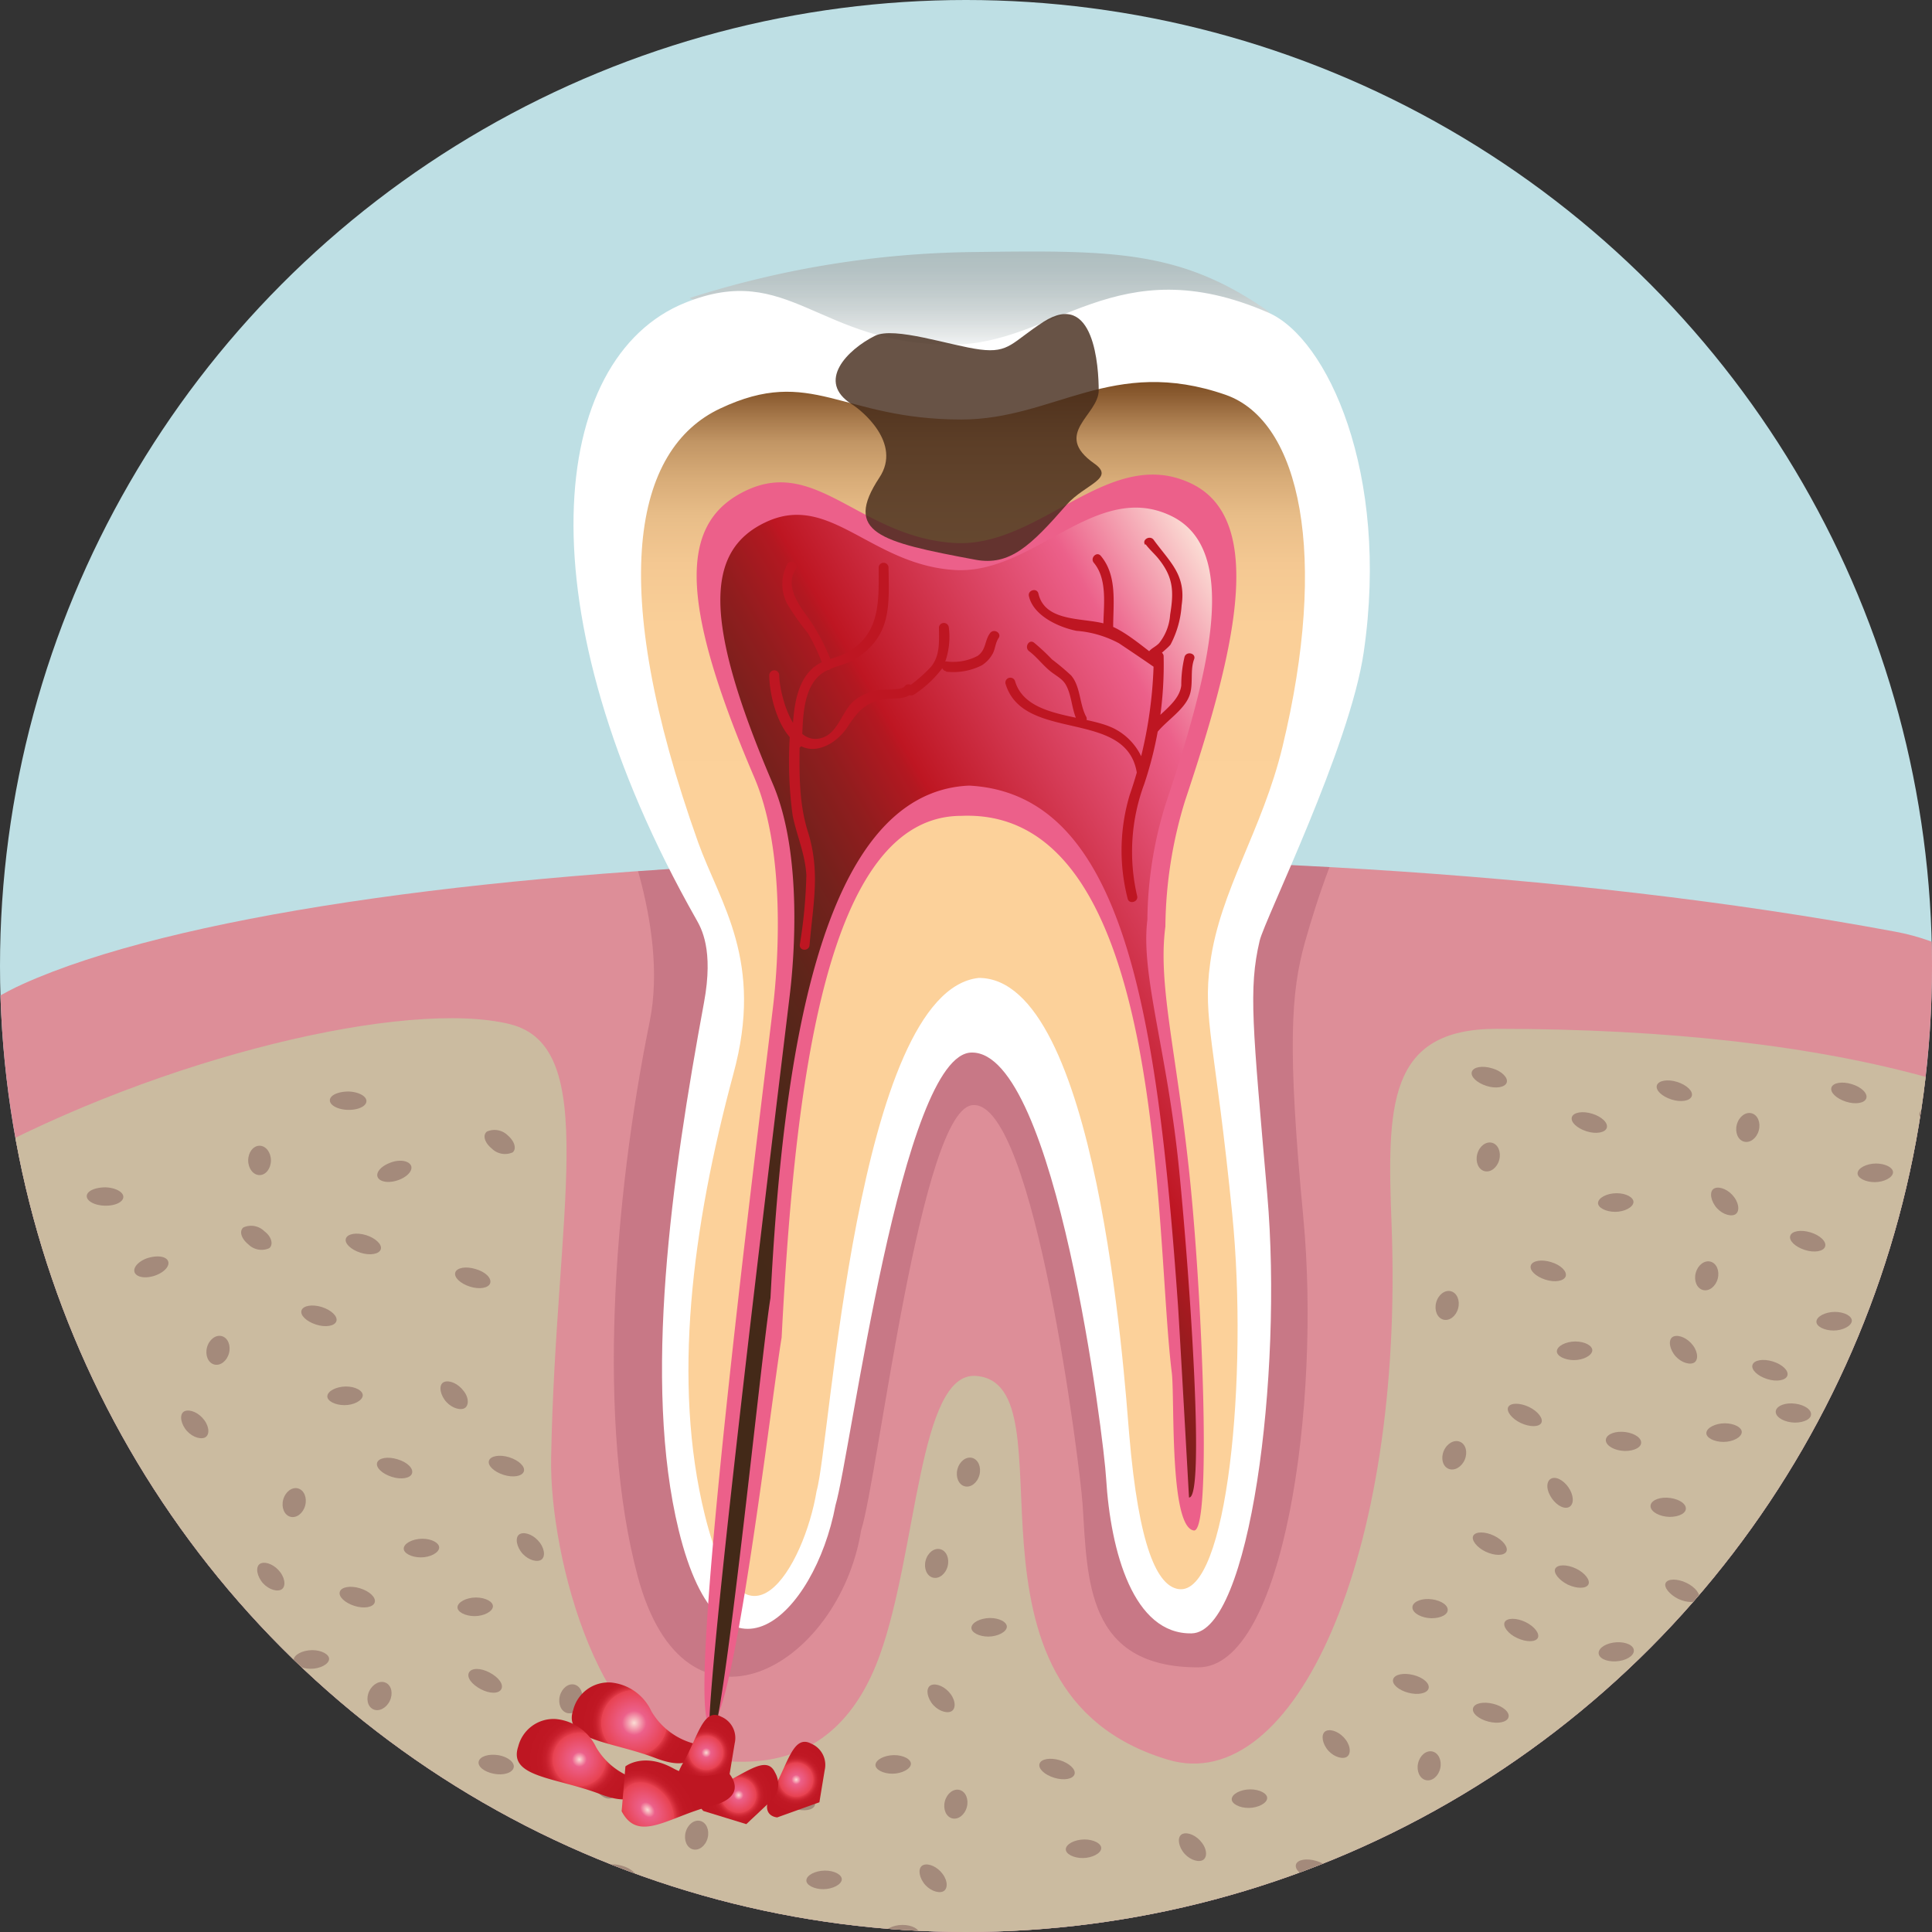 <svg xmlns="http://www.w3.org/2000/svg" xmlns:xlink="http://www.w3.org/1999/xlink" viewBox="0 0 175 175"><rect x="0" y="0" width="175" height="175" fill="#333333" stroke="none"/><defs><style>.cls-1{fill:#bedfe4}.cls-2{fill:#dd8e98}.cls-5{fill:#cbbba0}.cls-15{fill:#a48a7b}</style><clipPath id="clip-path"><circle class="cls-1" cx="-119.5" cy="87.5" r="87.5"/></clipPath><clipPath id="clip-path-2"><path class="cls-2" d="M-209 94.8C-180.41 82-92.57 78-29.32 89.79c36.18 6.73 26.29 88-44.6 92.44s-98.24 5.07-122-8.61c-17.2-9.9-42.93-65.4-13.08-78.82z"/></clipPath><clipPath id="clip-path-3"><circle class="cls-1" cx="87.5" cy="87.5" r="87.5"/></clipPath><clipPath id="clip-path-4"><path class="cls-2" d="M2.1 89.12C29.05 77 112 73.28 171.67 84.39c34.15 6.35 22.91 91.66-44 95.83s-90.82-3.72-113.26-16.64C-1.82 154.23-26.1 101.8 2.1 89.12z"/></clipPath><linearGradient id="New_Gradient_Swatch_1" x1="88.72" y1="32.3" x2="88.72" y2="22.82" gradientUnits="userSpaceOnUse"><stop offset="0" stop-color="#fff"/><stop offset="1" stop-color="#9d9d9c" stop-opacity=".5"/></linearGradient><linearGradient id="linear-gradient" x1="88.14" y1="34.6" x2="88.14" y2="144.57" gradientUnits="userSpaceOnUse"><stop offset="0" stop-color="#7d4e24"/><stop offset=".01" stop-color="#8a5b30"/><stop offset=".03" stop-color="#a87a4c"/><stop offset=".05" stop-color="#c29665"/><stop offset=".08" stop-color="#d8ac78"/><stop offset=".11" stop-color="#e8bd88"/><stop offset=".15" stop-color="#f4c892"/><stop offset=".2" stop-color="#facf98"/><stop offset=".35" stop-color="#fcd19a"/></linearGradient><linearGradient id="linear-gradient-2" x1="121.98" y1="72.16" x2="41.64" y2="118.55" gradientUnits="userSpaceOnUse"><stop offset="0" stop-color="#fbdcd4"/><stop offset=".12" stop-color="#ec608a"/><stop offset=".35" stop-color="#be1622"/><stop offset=".36" stop-color="#b31821"/><stop offset=".42" stop-color="#901d1e"/><stop offset=".48" stop-color="#74211c"/><stop offset=".55" stop-color="#5e251a"/><stop offset=".62" stop-color="#4f2719"/><stop offset=".7" stop-color="#462918"/><stop offset=".82" stop-color="#432918"/></linearGradient><radialGradient id="radial-gradient" cx="57.44" cy="156.06" r="4.77" gradientUnits="userSpaceOnUse"><stop offset="0" stop-color="#fbdcd4"/><stop offset=".23" stop-color="#ec608a"/><stop offset=".62" stop-color="#e84251"/><stop offset=".63" stop-color="#df3947"/><stop offset=".68" stop-color="#d02936"/><stop offset=".73" stop-color="#c61e2b"/><stop offset=".8" stop-color="#c01824"/><stop offset="1" stop-color="#be1622"/></radialGradient><radialGradient id="radial-gradient-2" cx="52.48" cy="159.37" r="4.77" gradientUnits="userSpaceOnUse"><stop offset="0" stop-color="#fbdcd4"/><stop offset=".14" stop-color="#ec608a"/><stop offset=".5" stop-color="#e84251"/><stop offset=".52" stop-color="#df3947"/><stop offset=".58" stop-color="#d02936"/><stop offset=".64" stop-color="#c61e2b"/><stop offset=".74" stop-color="#c01824"/><stop offset="1" stop-color="#be1622"/></radialGradient><radialGradient id="radial-gradient-3" cx="63.97" cy="158.76" r="3.05" xlink:href="#radial-gradient-2"/><radialGradient id="radial-gradient-4" cx="72.12" cy="161.2" r="3.05" xlink:href="#radial-gradient-2"/><radialGradient id="radial-gradient-5" cx="66.91" cy="162.6" r="3.15" xlink:href="#radial-gradient-2"/><radialGradient id="radial-gradient-6" cx="911.27" cy="-204.35" r="4.77" gradientTransform="matrix(.64 -.56 .75 .86 -371.3 849.97)" xlink:href="#radial-gradient-2"/></defs><circle class="cls-1" cx="-119.5" cy="87.5" r="87.5"/><g clip-path="url(#clip-path)"><path class="cls-2" d="M-209 94.8C-180.41 82-92.57 78-29.32 89.79c36.18 6.73 26.29 88-44.6 92.44s-98.24 5.07-122-8.61c-17.2-9.9-42.93-65.4-13.08-78.82z"/><path class="cls-5" d="M-234.19 151.26c.61.85 29.08 21.61 27.85 26.82-4.08 17.22-7.76 37.37-3.19 51.95 5.39 17.18 21.85 10 24.32-3.11.78-2.07 133.11-7.92 175.46-2.51C52.5 232.35-6.26 117-2.74 117.1c-8.77-11.39-31.71-18-64.88-18-10.52 0-10.52 7.45-10.08 18.83 1.22 31.71-9.36 54.88-21.48 51.25-21.92-6.57-8.78-36.08-18.41-36.79-5.49-.41-5.61 16.66-9.21 26.72-4.38 12.26-14 10.19-16.66 10.07-10.08-.44-15.08-19.39-14.9-28.91.44-23.65 4.82-39.42-3.95-41.61-19.69-4.87-93.99 22.15-71.88 52.6z"/></g><circle class="cls-1" cx="87.5" cy="87.5" r="87.5"/><g clip-path="url(#clip-path-3)"><path class="cls-2" d="M2.1 89.12C29.05 77 112 73.28 171.67 84.39c34.15 6.35 22.91 91.66-44 95.83s-90.82-3.72-113.26-16.64C-1.82 154.23-26.1 101.8 2.1 89.12z"/><g clip-path="url(#clip-path-4)"><path d="M59.09 27.45C46.64 32.06 17 72.51 43.67 65.5c5.24-1.38 9.76 3.66 11.59 6.62.49.8 5.38 11.59 3.59 20.41-3.3 16.26-4.77 36.43-1.1 50.2C62.06 159 76 151 78 138.62c1.55-4.83 5.43-38.6 10.19-38.52 5.53-.2 9.64 32.77 9.87 36.14.45 6.89.32 14.79 10.48 14.79 7.78 0 11.1-23.89 9.52-40.68-1.48-15.65-1.11-20.53.14-25 2.21-7.86 7.59-23 16.14-21.1 5.14 1.16-7.21.08-6.51-4.34 2.64-16.64-3.71-29.16-9.65-31.54-15.42-6.16-21.63 3-32.07 3-13.6-.01-16.48-7.82-27.02-3.92z" fill="#8d3b53" opacity=".26"/><path class="cls-5" d="M-21.7 142.46c.58.8 27.45 20.41 26.28 25.33-3.85 16.27-7.32 35.3-3 49.07 5.09 16.23 20.62 9.47 23-2.93.74-2 125.64-7.48 165.61-2.37 58.76 7.5 3.29-101.42 6.62-101.37-8.28-10.76-29.93-17-61.24-17-9.93 0-9.93 7-9.52 17.79 1.15 30-8.84 51.84-20.27 48.41-20.69-6.21-8.29-34.08-17.38-34.76-5.18-.38-5.29 15.73-8.69 25.24-4.14 11.59-13.21 9.63-15.72 9.52-9.52-.41-14.23-18.32-14.07-27.31.41-22.34 4.55-37.24-3.72-39.31-18.62-4.61-88.77 20.92-67.9 49.69z"/></g><path d="M62.46 27a87.51 87.51 0 0 1 25.67-4.17c12.65-.17 18.8-.2 26.74 5.36 1.78 1.24-21.94 4.07-27.8 4.07S65.54 28.43 62.46 27z" fill="url(#New_Gradient_Swatch_1)"/><path d="M62.07 27.42c-12.42 5-14.89 27.83 1 55.86.44.78 1.59 2.72.7 7.52-2.93 15.86-5.57 34.4-2.29 47.82 3.87 15.82 12.31 7.74 14.2-2.28 1.39-4.71 6-41 12.34-41 7.64-.1 12 35.27 12.17 38.55.41 6.72 2.49 14.16 7.75 14.06s8.27-23.38 6.85-39.74c-1.32-15.25-1.72-18.62-.69-23 .45-1.93 8.18-17.54 9.43-26.16 2.36-16.21-3.32-28.42-8.64-30.73-13.8-6-19.35 2.9-28.69 2.9-12.12.01-14.7-7.6-24.13-3.8z" fill="#fff"/><path d="M65.24 37c-7.83 3.67-10.33 15.94-2 39.31 2 5.56 6 10.72 3.18 21-3.75 13.93-5.54 27.91-2.58 39.91 3.49 14.14 9 4.71 10.13-2.18 1.25-4.21 3.57-45.28 14.69-46.46 10.72 0 13.17 35.93 13.62 41.31.87 10.32 2.57 13.78 4.48 14.05 4.42.63 6.31-19.3 4.86-33.92-1.52-15.4-2.71-17.72-2-22.8.89-6.58 4.72-12 6.55-19.59 4.17-17.27 1.67-29.48-5.16-31.87C100.75 32.2 95.51 38 87.08 38c-10.92 0-13.54-4.92-21.84-1z" fill="url(#linear-gradient)"/><path d="M67.63 44.41c-6 2.81-6.3 9.68.69 26C71.6 78.06 70.17 90 70 91.37c-1.38 11.57-8.13 64.73-5.65 64.83 2.1.08 5.56-29.77 6.45-35.05 1.19-23 4-47.25 16.28-47.25 18.66-.79 17.47 37.72 19.06 50.43.28 2.24-.24 14 2 14.3 1.59.2.81-20.06-.3-31.27-1.17-11.81-3-18-2.28-23.43a39.65 39.65 0 0 1 1.79-11.42c4.31-12.91 7.54-25.31.6-28.69-7.49-3.64-13.7 5.86-21.54 5.36C78 48.65 74 41.43 67.63 44.41z" fill="#ec608a"/><path d="M69.38 47.29c-5.47 2.56-5.75 8.82.62 23.71 3 7 1.69 17.84 1.54 19.1-1.26 10.55-8.33 67.75-7.2 67.75s4.64-35.46 5.45-40.28c1.09-21 4.27-45.82 18-46.41 13.85.74 17 20 18.91 47.06.14 2.05 1 17.42 1 17.42 1.45.18.12-19.41-.89-29.63-1.06-10.76-3.51-17.72-2.88-22.7a36.16 36.16 0 0 1 1.63-10.41c3.93-11.77 6.88-23.08.54-26.16-6.83-3.32-12.49 5.34-19.64 4.89-7.59-.48-11.28-7.06-17.08-4.34z" fill="url(#linear-gradient-2)"/><path d="M79.59 51.36c0 3 .2 6-2.81 7.72-.93.53-2.08.61-2.95 1.27-2 1.51-2 4.79-2.08 7 0 .57.87.57.89 0 .09-2 0-5 1.78-6.33.9-.67 2.17-.75 3.12-1.37 3.22-2.09 3-4.79 2.94-8.29a.45.45 0 0 0-.89 0zm-4.23 8.71a19.22 19.22 0 0 0-2.07-4c-.9-1.23-2.25-3-1.2-4.53.32-.48-.45-.93-.77-.45a3.85 3.85 0 0 0 0 3.63 22.2 22.2 0 0 0 1.86 2.63 18.32 18.32 0 0 1 1.44 3.12c.23.52 1 .07.77-.45zm-5.68 1.03c0 2.89 1.83 8.47 5.61 6.21a5.19 5.19 0 0 0 1.63-1.7c.92-1.34 1.57-2 3.21-2.28.79-.12 2.11.11 2.58-.72a.45.45 0 0 0-.77-.45c-.22.39-1.92.26-2.41.35a4.72 4.72 0 0 0-2.14.94c-1.22 1-1.49 3.27-3.35 3.47-2.34.25-3.45-4.2-3.46-5.82a.45.45 0 0 0-.89 0zm1.87 5.45a36.17 36.17 0 0 0 .25 7.33c.38 1.84 1.13 3.47 1.24 5.39a44.8 44.8 0 0 1-.6 6.33c0 .57.85.57.89 0 .31-3.71 1-6.66-.17-10.32-.88-2.85-.74-5.78-.72-8.74a.45.45 0 0 0-.89 0zM93.2 54c.4 1.77 2.68 2.81 4.3 3.14a9.71 9.71 0 0 1 3.86 1.13c1.06.71 2.12 1.42 3.17 2.15.47.33.92-.44.45-.77-1.4-1-3-2.47-4.62-3.06-1.89-.7-5.67-.09-6.3-2.82-.13-.56-1-.32-.86.24zm7.63 2.82c0-2.19.39-4.67-1.12-6.47-.37-.44-1 .19-.63.63 1.29 1.54.86 4 .86 5.84a.45.45 0 0 0 .89 0zm2.94-7.52c.37.5.84.89 1.22 1.38 1.3 1.65 1.34 2.92 1 5a4.63 4.63 0 0 1-1 2.58c-.4.41-.83.48-1.07 1s.53 1 .77.45c.15-.31 1.1-1 1.34-1.33a8.82 8.82 0 0 0 1-3.54c.42-2.76-1.05-3.91-2.53-5.94-.34-.46-1.11 0-.77.45zm.74 10.1a39.49 39.49 0 0 1-2.18 12.6 17.5 17.5 0 0 0-.19 9.39c.12.56 1 .32.86-.24a17.63 17.63 0 0 1 .65-10.15 33.93 33.93 0 0 0 1.75-11.6.45.45 0 0 0-.89 0zm.36 6.87c.87-1.06 2.55-2.08 2.93-3.44.28-1 0-2.15.36-3.11.21-.54-.66-.77-.86-.24a10.93 10.93 0 0 0-.3 2.6c-.16 1.47-1.86 2.46-2.76 3.55-.36.44.27 1.08.63.63zm-1.07 3.53a5.46 5.46 0 0 0-2.87-3.8c-2.64-1.34-8-.86-9-4.34a.45.45 0 0 0-.86.24c1.59 5.44 11 2.21 11.91 8.14.09.57.95.33.86-.24zm-5.41-4.87c-.63-1.17-.5-2.73-1.37-3.75a22.11 22.11 0 0 0-1.73-1.45 19.08 19.08 0 0 0-1.63-1.52c-.46-.35-.9.43-.45.77.65.49 1.14 1.13 1.75 1.67s1.21.76 1.56 1.34c.59 1 .53 2.33 1.1 3.38.27.51 1 .06.77-.45zm-15.56-2.04a10.08 10.08 0 0 0 2.58-2.44 6.73 6.73 0 0 0 .53-3.64.45.45 0 0 0-.89 0c0 1.28.13 2.55-.73 3.6a13.87 13.87 0 0 1-2.12 1.84c-.44.37.19 1 .63.63zm2.86-2.05a5.74 5.74 0 0 0 3.25-.58 2.89 2.89 0 0 0 .95-1c.27-.46.25-1 .56-1.46s-.43-.91-.77-.45c-.51.68-.34 1.51-1.13 2.06a4.74 4.74 0 0 1-2.85.5.45.45 0 0 0 0 .89z" fill="#be1622"/><ellipse class="cls-15" cx="23.51" cy="105.11" rx="1.03" ry="1.33"/><path class="cls-15" d="M46 102.85a1.7 1.7 0 0 0-1.9-.35c-.4.32-.21 1 .44 1.53a1.7 1.7 0 0 0 1.9.35c.37-.32.17-1.01-.44-1.53zm-10.75 2.51c-.82.33-1.27.93-1 1.34s1.12.48 1.94.15 1.27-.93 1-1.34-1.12-.51-1.94-.15zm-3.67-6.49c-.91 0-1.67.31-1.7.77s.69.86 1.61.89 1.67-.31 1.7-.77-.7-.86-1.61-.89z"/><ellipse class="cls-15" cx="1.49" cy="113.78" rx="1.03" ry="1.33"/><path class="cls-15" d="M23.95 111.53a1.7 1.7 0 0 0-1.9-.35c-.4.32-.21 1 .44 1.53a1.7 1.7 0 0 0 1.9.35c.4-.33.2-1.06-.44-1.53zM13.24 114c-.82.33-1.27.93-1 1.34s1.12.48 1.94.15 1.27-.93 1-1.34-1.12-.44-1.94-.15zm-3.68-6.45c-.91 0-1.67.31-1.7.77s.69.86 1.61.89 1.67-.31 1.7-.77-.7-.86-1.61-.89z"/><ellipse class="cls-15" cx="19.75" cy="122.32" rx="1.33" ry="1.03" transform="rotate(-75.01 19.742 122.318)"/><path class="cls-15" d="M42 126c-.49-.67-1.27-1-1.75-.83s-.46.92 0 1.59 1.27 1 1.75.83.51-.96 0-1.59zm-11-.39c-.87.11-1.47.57-1.33 1s1 .75 1.84.65 1.47-.57 1.33-1-.94-.76-1.84-.65zm-1.85-7.22c-.87-.27-1.7-.13-1.84.31s.45 1 1.32 1.28 1.7.13 1.84-.31-.47-1.01-1.32-1.28zm-10.64 10.25c-.49-.67-1.27-1-1.75-.83s-.46.92 0 1.59 1.27 1 1.75.83.49-.92 0-1.59zm-11-.35c-.87.11-1.47.57-1.33 1s1 .75 1.84.65 1.47-.57 1.33-1-.96-.75-1.84-.65zm-1.87-7.22c-.87-.27-1.7-.13-1.84.31s.45 1 1.32 1.28 1.7.13 1.84-.31-.45-1.01-1.32-1.28z"/><ellipse class="cls-15" cx="158.33" cy="102.13" rx="1.33" ry="1.03" transform="rotate(-75.01 158.32 102.136)"/><path class="cls-15" d="M169.61 105.41c-.87.11-1.47.57-1.33 1s1 .75 1.84.65 1.47-.57 1.33-1-.97-.75-1.84-.65zm-1.88-7.21c-.87-.27-1.7-.13-1.84.31s.45 1 1.32 1.28 1.7.13 1.84-.31-.44-1.02-1.32-1.28z"/><ellipse class="cls-15" cx="134.82" cy="104.81" rx="1.33" ry="1.03" transform="rotate(-75.01 134.804 104.813)"/><path class="cls-15" d="M157.09 108.45c-.49-.67-1.27-1-1.75-.83s-.46.92 0 1.59 1.27 1 1.75.83.49-.92 0-1.59zm-10.99-.35c-.87.11-1.47.57-1.33 1s1 .75 1.84.65 1.47-.57 1.33-1-.94-.75-1.84-.65zm-1.88-7.22c-.87-.27-1.7-.13-1.84.31s.45 1 1.32 1.28 1.7.13 1.84-.31-.44-1.01-1.32-1.28z"/><ellipse class="cls-15" cx="34.38" cy="153.62" rx="1.33" ry="1.03" transform="rotate(-64.29 34.383 153.626)"/><path class="cls-15" d="M55.59 161.33c-.36-.75-1.06-1.26-1.56-1.14s-.62.82-.27 1.57 1.06 1.26 1.56 1.14.63-.82.27-1.57zm-10.74-2.38c-.88-.06-1.55.28-1.5.76s.81.92 1.69 1 1.55-.28 1.5-.76-.81-.95-1.69-1zm-.5-7.45c-.81-.43-1.64-.44-1.87 0s.25 1.07 1.06 1.5 1.64.44 1.87 0-.25-1.07-1.06-1.5z"/><ellipse class="cls-15" cx="10.78" cy="151.89" rx="1.33" ry="1.03" transform="rotate(-64.29 10.78 151.89)"/><path class="cls-15" d="M32 159.6c-.36-.75-1.06-1.26-1.56-1.14s-.62.82-.27 1.57 1.06 1.26 1.56 1.14.61-.82.27-1.57zm-10.75-2.39c-.88-.06-1.55.28-1.5.76s.81.92 1.69 1 1.55-.28 1.5-.76-.81-.94-1.69-1zm-.5-7.44c-.81-.43-1.64-.44-1.87 0s.25 1.07 1.06 1.5 1.64.44 1.87 0-.25-1.08-1.06-1.5z"/><ellipse class="cls-15" cx="86.59" cy="163.42" rx="1.33" ry="1.03" transform="rotate(-75.33 86.585 163.425)"/><ellipse class="cls-15" cx="84.84" cy="141.63" rx="1.33" ry="1.03" transform="rotate(-75.33 84.829 141.623)"/><ellipse class="cls-15" cx="87.73" cy="133.35" rx="1.33" ry="1.03" transform="rotate(-75.33 87.72 133.352)"/><ellipse class="cls-15" cx="38.29" cy="162.32" rx="1.33" ry="1.03" transform="rotate(-75.33 38.284 162.31)"/><ellipse class="cls-15" cx="51.7" cy="153.89" rx="1.33" ry="1.03" transform="rotate(-75.33 51.696 153.88)"/><path class="cls-15" d="M108.88 166.93c-.49-.67-1.28-1-1.75-.82s-.46.92 0 1.59 1.28 1 1.75.82.5-.92 0-1.59zm-22.77-13.48c-.49-.67-1.28-1-1.75-.82s-.46.92 0 1.59 1.28 1 1.75.82.49-.92 0-1.59zm-18.92 20.39c-.49-.67-1.28-1-1.75-.82s-.46.92 0 1.59 1.28 1 1.75.82.49-.93 0-1.59zm54.71-16.25c-.49-.67-1.28-1-1.75-.82s-.46.92 0 1.59 1.28 1 1.75.82.49-.93 0-1.59zm-24.01 9.05c-.87.11-1.47.57-1.33 1s1 .75 1.84.64 1.47-.57 1.33-1-.97-.75-1.84-.64zm-16.48 7.74c-.87.11-1.47.57-1.33 1s1 .75 1.84.64 1.47-.57 1.33-1-.97-.75-1.84-.64zm17.59.51c-.87.11-1.47.57-1.33 1s1 .75 1.84.64 1.47-.57 1.33-1-.97-.75-1.84-.64zm13.92-12.79c-.87.11-1.47.57-1.33 1s1 .75 1.84.64 1.47-.57 1.33-1-.97-.74-1.84-.64zm18.82 11.28c-.87.11-1.47.57-1.33 1s1 .75 1.84.64 1.47-.57 1.33-1-.96-.75-1.84-.64zM80.65 159c-.87.11-1.47.57-1.33 1s1 .75 1.84.64 1.47-.57 1.33-1-.97-.75-1.84-.64zm8.69-12.42c-.87.11-1.47.57-1.33 1s1 .75 1.84.64 1.47-.57 1.33-1-.97-.75-1.84-.64zM96 159.44c-.88-.26-1.7-.12-1.84.32s.45 1 1.33 1.27 1.7.12 1.84-.32-.48-1.01-1.33-1.27zm23.23 9.12c-.88-.26-1.7-.12-1.84.32s.45 1 1.33 1.27 1.7.12 1.84-.32-.46-1.01-1.33-1.27zm-62.89.44c-.88-.26-1.7-.12-1.84.32s.45 1 1.33 1.27 1.7.12 1.84-.32-.46-1.04-1.33-1.27zm-26.64-4.54c-.88-.26-1.7-.12-1.84.32s.45 1 1.33 1.27 1.7.12 1.84-.32-.46-1.01-1.33-1.27zm18.77 2.44c-.88-.26-1.7-.12-1.84.32s.45 1 1.33 1.27 1.7.12 1.84-.32-.45-1-1.33-1.27z"/><ellipse class="cls-15" cx="63.1" cy="166.24" rx="1.33" ry="1.03" transform="rotate(-75.33 63.092 166.233)"/><path class="cls-15" d="M85.39 169.75c-.49-.67-1.28-1-1.75-.82s-.46.92 0 1.59 1.28 1 1.75.82.49-.93 0-1.59zm-11-.29c-.87.11-1.47.57-1.33 1s1 .75 1.84.64 1.47-.57 1.33-1-.96-.75-1.84-.64zm-1.91-7.21c-.88-.26-1.7-.12-1.84.32s.45 1 1.33 1.27 1.7.12 1.84-.32-.46-1.01-1.33-1.27z"/><ellipse class="cls-15" cx="26.64" cy="136.12" rx="1.33" ry="1.03" transform="rotate(-75.01 26.634 136.107)"/><path class="cls-15" d="M48.91 139.75c-.49-.67-1.27-1-1.75-.83s-.46.92 0 1.59 1.27 1 1.75.83.49-.92 0-1.59zm-10.99-.35c-.87.11-1.47.57-1.33 1s1 .75 1.84.65 1.47-.57 1.33-1-.96-.76-1.84-.65zM36 132.18c-.87-.27-1.7-.13-1.84.31s.45 1 1.32 1.28 1.7.13 1.84-.31-.4-1.01-1.32-1.28zm7.08-17.23c-.87-.27-1.7-.13-1.84.31s.45 1 1.32 1.28 1.7.13 1.84-.31-.4-1.02-1.32-1.28zm-10.46 28.92c-.87-.27-1.7-.13-1.84.31s.45 1 1.32 1.28 1.7.13 1.84-.31-.45-1.01-1.32-1.28zm.55-31.99c-.87-.27-1.7-.13-1.84.31s.45 1 1.32 1.28 1.7.13 1.84-.31-.49-1.02-1.32-1.28zM46.13 132c-.87-.27-1.7-.13-1.84.31s.45 1 1.32 1.28 1.7.13 1.84-.31-.45-1-1.32-1.28z"/><ellipse class="cls-15" cx="3.13" cy="138.8" rx="1.33" ry="1.03" transform="rotate(-75 3.13 138.226)"/><path class="cls-15" d="M25.4 142.43c-.49-.67-1.27-1-1.75-.83s-.46.92 0 1.59 1.27 1 1.75.83.49-.92 0-1.59zm-10.99-.35c-.87.11-1.47.57-1.33 1s1 .75 1.84.65 1.47-.57 1.33-1-.97-.73-1.84-.65zm13.54 7.41c-.87.11-1.47.57-1.33 1s1 .75 1.84.65 1.47-.57 1.33-1-.97-.76-1.84-.65zm14.84-4.77c-.87.11-1.47.57-1.33 1s1 .75 1.84.65 1.47-.57 1.33-1-.96-.75-1.84-.65zm-30.26-9.86c-.87-.27-1.7-.13-1.84.31s.45 1 1.32 1.28 1.7.13 1.84-.31-.44-1.01-1.32-1.28z"/><ellipse class="cls-15" cx="154.6" cy="115.57" rx="1.33" ry="1.03" transform="rotate(-75.01 154.593 115.57)"/><path class="cls-15" d="M176.88 119.2c-.49-.67-1.27-1-1.75-.83s-.46.92 0 1.59 1.27 1 1.75.83.49-.92 0-1.59zm-11-.35c-.87.11-1.47.57-1.33 1s1 .75 1.84.65 1.47-.57 1.33-1-.96-.75-1.84-.65zm-1.88-7.22c-.87-.27-1.7-.13-1.84.31s.45 1 1.32 1.28 1.7.13 1.84-.31-.44-1.01-1.32-1.28zM151.92 98c-.87-.27-1.7-.13-1.84.31s.45 1 1.32 1.28 1.7.13 1.84-.31-.45-1-1.32-1.28zm8.66 25.32c-.87-.27-1.7-.13-1.84.31s.45 1 1.32 1.28 1.7.13 1.84-.31-.45-1.01-1.32-1.28zm-25.42-26.55c-.87-.27-1.7-.13-1.84.31s.45 1 1.32 1.28 1.7.13 1.84-.31-.48-1.05-1.32-1.28zm40.55 3.73c-.87-.27-1.7-.13-1.84.31s.45 1 1.32 1.28 1.7.13 1.84-.31-.45-1.02-1.32-1.28zm-1.61 10.96c-.87-.27-1.7-.13-1.84.31s.45 1 1.32 1.28 1.7.13 1.84-.31-.42-1.01-1.32-1.28z"/><ellipse class="cls-15" cx="131.09" cy="118.25" rx="1.33" ry="1.03" transform="rotate(-75.01 131.084 118.253)"/><path class="cls-15" d="M153.36 121.88c-.49-.67-1.27-1-1.75-.83s-.46.92 0 1.59 1.27 1 1.75.83.49-.92 0-1.59zm-10.99-.35c-.87.11-1.47.57-1.33 1s1 .75 1.84.65 1.47-.57 1.33-1-.96-.75-1.84-.65zm13.54 7.41c-.87.11-1.47.57-1.33 1s1 .75 1.84.65 1.47-.57 1.33-1-.97-.75-1.84-.65zm14.85-4.77c-.87.11-1.47.57-1.33 1s1 .75 1.84.65 1.47-.57 1.33-1-.97-.75-1.84-.65zm-30.26-9.85c-.87-.27-1.7-.13-1.84.31s.45 1 1.32 1.28 1.7.13 1.84-.31-.45-1.02-1.32-1.28z"/><ellipse class="cls-15" cx="161.92" cy="142.29" rx="1.33" ry="1.03" transform="matrix(.4 -.92 .92 .4 -32.84 234.65)"/><ellipse class="cls-15" cx="131.72" cy="131.81" rx="1.33" ry="1.03" transform="rotate(-66.68 131.73 131.81)"/><path class="cls-15" d="M140.41 135.47c.39.73 1.11 1.22 1.61 1.08s.59-.85.2-1.58-1.11-1.22-1.61-1.08-.61.84-.2 1.58zm10.82 1.93c.88 0 1.54-.35 1.47-.83s-.84-.88-1.72-.91-1.54.35-1.47.83.84.89 1.72.91zm-21.57 9.18c.88 0 1.54-.35 1.47-.83s-.84-.88-1.72-.91-1.54.35-1.47.83.84.89 1.72.91zm22.34-1.76c.83.39 1.66.38 1.87 0s-.3-1.06-1.12-1.45-1.66-.38-1.87 0 .34 1.06 1.12 1.45zm16.25-1.2c.83.39 1.66.38 1.87 0s-.3-1.06-1.12-1.45-1.66-.38-1.87 0 .29 1.05 1.12 1.45zm3.93-12.62c.83.39 1.66.38 1.87 0s-.3-1.06-1.12-1.45-1.66-.38-1.87 0 .29 1.05 1.12 1.45zm-34.76 17.37c.83.39 1.66.38 1.87 0s-.3-1.06-1.12-1.45-1.66-.38-1.87 0 .3 1.08 1.12 1.45zm-2.85-7.82c.83.39 1.66.38 1.87 0s-.3-1.06-1.12-1.45-1.66-.38-1.87 0 .3 1.06 1.12 1.45zm7.43 2.98c.83.39 1.66.38 1.87 0s-.3-1.06-1.12-1.45-1.66-.38-1.87 0 .33 1.05 1.12 1.45zm-4.26-14.64c.83.39 1.66.38 1.87 0s-.3-1.06-1.12-1.45-1.66-.38-1.87 0 .3 1.06 1.12 1.45zm26.32 7.33c.39.73 1.11 1.22 1.61 1.08s.59-.85.2-1.58-1.11-1.22-1.61-1.08-.59.84-.2 1.58zm10.83 1.93c.88 0 1.54-.35 1.47-.83s-.84-.88-1.72-.91-1.54.35-1.47.83.83.89 1.72.91zm-12.32-9.29c.88 0 1.54-.35 1.47-.83s-.84-.88-1.72-.91-1.54.35-1.47.83.83.89 1.72.91zm-15.39 2.57c.88 0 1.54-.35 1.47-.83s-.84-.88-1.72-.91-1.54.35-1.47.83.84.89 1.72.91zm28.52 14.14c.83.39 1.66.38 1.87 0s-.3-1.06-1.12-1.45-1.66-.38-1.87 0 .29 1.06 1.12 1.45z"/><ellipse class="cls-15" cx="157.08" cy="159.78" rx="1.33" ry="1.03" transform="rotate(-77.54 157.092 159.782)"/><ellipse class="cls-15" cx="129.45" cy="159.94" rx="1.33" ry="1.03" transform="rotate(-77.54 129.456 159.942)"/><path class="cls-15" d="M138.66 161.89c.52.65 1.32 1 1.78.75s.42-.94-.1-1.59-1.32-1-1.78-.75-.41.95.1 1.59zm11-.13c.87-.14 1.44-.63 1.28-1.09s-1-.71-1.86-.57-1.44.63-1.28 1.09.99.71 1.86.57zM127 168.38c.87-.14 1.44-.63 1.28-1.09s-1-.71-1.86-.57-1.44.63-1.28 1.09.97.72 1.86.57zm.57-15.05c.88.23 1.7.06 1.83-.39s-.49-1-1.38-1.22-1.7-.06-1.83.39.5.99 1.38 1.22zm24.97 0c.88.23 1.7.06 1.83-.39s-.49-1-1.38-1.22-1.7-.06-1.83.39.49.99 1.38 1.22zm16.46-1.82c.88.23 1.7.06 1.83-.39s-.49-1-1.38-1.22-1.7-.06-1.83.39.52 1 1.38 1.22zM133.89 168c.88.23 1.7.06 1.83-.39s-.49-1-1.38-1.22-1.7-.06-1.83.39.49.98 1.38 1.22zm9.96-.61c.88.23 1.7.06 1.83-.39s-.49-1-1.38-1.22-1.7-.06-1.83.39.53.99 1.38 1.22zm-9.04-11.45c.88.23 1.7.06 1.83-.39s-.49-1-1.38-1.22-1.7-.06-1.83.39.49.99 1.38 1.22zm27.19 2.23c.52.65 1.32 1 1.78.75s.42-.94-.1-1.59-1.32-1-1.78-.75-.38.94.1 1.59zm-15.31-7.72c.87-.14 1.44-.63 1.28-1.09s-1-.71-1.86-.57-1.44.63-1.28 1.09.99.71 1.86.57zm12.49.78c.87-.14 1.44-.63 1.28-1.09s-1-.71-1.86-.57-1.44.63-1.28 1.09.99.72 1.86.57zm-14.62 5.43c.87-.14 1.44-.63 1.28-1.09s-1-.71-1.86-.57-1.44.63-1.28 1.09.99.71 1.86.57z"/><path d="M79.25 30.42c-2.48 1.24-5.38 4.14-2.07 6.21.82.51 4.55 3.49 2.48 6.62-3.3 5 0 5.83 8.69 7.45 3.1.58 5-1.24 8.28-5 1.66-1.86 4.44-2.35 2.48-3.72-3.83-2.69.41-4.38.41-6.62 0-2.07-.39-9.15-5-6.21-2.86 1.85-3.09 2.85-5.75 2.51s-7.77-2.12-9.52-1.24z" fill="#432918" opacity=".8"/><path d="M55.33 152.4A4.51 4.51 0 0 1 59 155a6.36 6.36 0 0 0 4.13 3s.31 2.8-3.74 1.25-8.41-1.56-7.47-4.36a3.3 3.3 0 0 1 3.41-2.49z" fill="url(#radial-gradient)"/><path d="M50.36 155.71a4.51 4.51 0 0 1 3.64 2.56 6.36 6.36 0 0 0 4.13 3s.31 2.8-3.74 1.25S46 161 46.94 158.2a3.3 3.3 0 0 1 3.42-2.49z" fill="url(#radial-gradient-2)"/><path d="M66.55 157.9l-.48 2.91-3.82 1.37s-1.78-.09-.4-2.46 1.83-5.09 3.48-4.22a2.09 2.09 0 0 1 1.22 2.4z" fill="url(#radial-gradient-3)"/><path d="M74.7 160.34l-.48 2.91-3.82 1.37s-1.78-.09-.4-2.46 1.83-5.09 3.48-4.22a2.09 2.09 0 0 1 1.22 2.4z" fill="url(#radial-gradient-4)"/><path d="M69.73 163.23l-2.13 2-3.88-1.19s-1.37-1.14 1.16-2.2 4.52-3 5.32-1.29a2.09 2.09 0 0 1-.47 2.68z" fill="url(#radial-gradient-5)"/><path d="M56.65 160s1.6-1.29 4.27.14a5.65 5.65 0 0 0 4.94.29s2.3 2.23-1.47 3.17-6.57 3.39-8.08.46l.34-4.06z" fill="url(#radial-gradient-6)"/></g></svg>